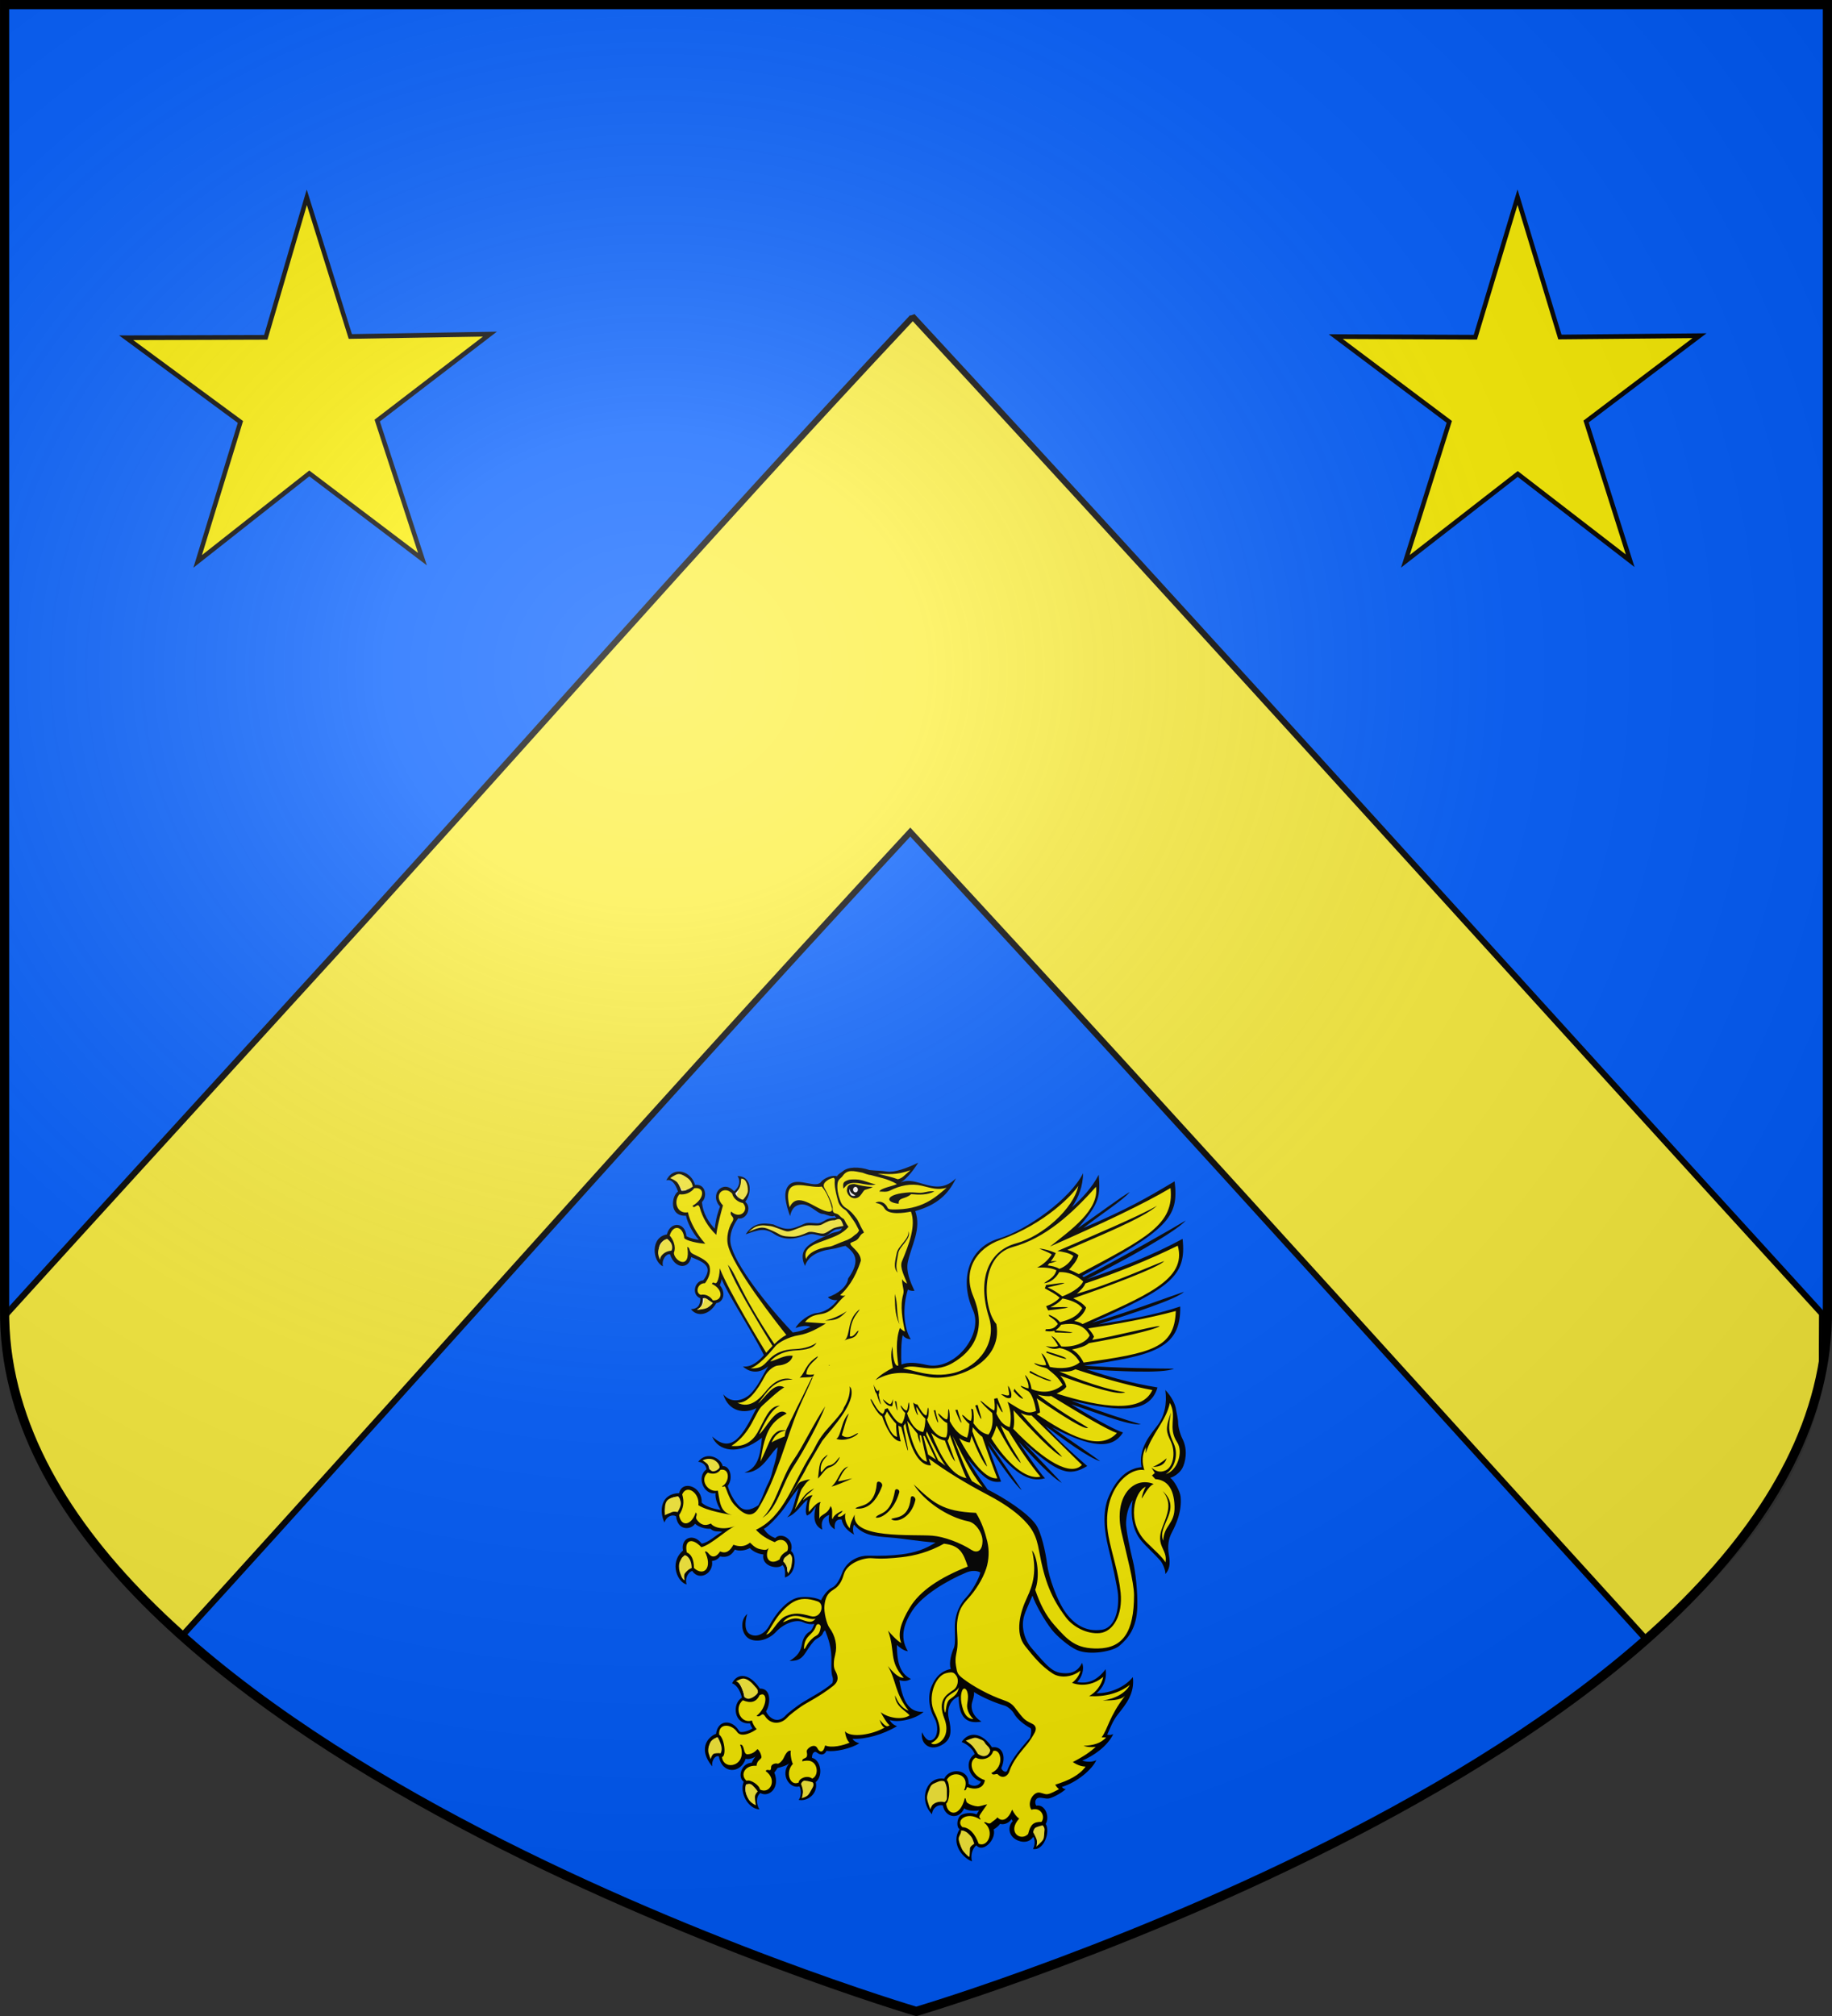 <?xml version="1.0" encoding="UTF-8" standalone="no"?>
<svg
   xmlns:svg="http://www.w3.org/2000/svg"
   xmlns="http://www.w3.org/2000/svg"
   xmlns:xlink="http://www.w3.org/1999/xlink"
   xmlns:sodipodi="http://sodipodi.sourceforge.net/DTD/sodipodi-0.dtd"
   xmlns:inkscape="http://www.inkscape.org/namespaces/inkscape"
   height="660"
   width="600"
   version="1.0"
   id="svg2"
   sodipodi:version="0.32"
   inkscape:version="0.47 r22583"
   sodipodi:docname="Blason_Vide_18 ème_3D.svg"
   inkscape:output_extension="org.inkscape.output.svg.inkscape"
   sodipodi:modified="true">
  <rect width="100%" height="100%" fill="#333333" stroke="none"/>
  <sodipodi:namedview
     inkscape:window-height="965"
     inkscape:window-width="1280"
     inkscape:pageshadow="2"
     inkscape:pageopacity="0.0"
     guidetolerance="10.0"
     gridtolerance="10.0"
     objecttolerance="10.0"
     borderopacity="1.0"
     bordercolor="#666666"
     pagecolor="#ffffff"
     id="base"
     showgrid="false"
     height="660px"
     inkscape:zoom="1"
     inkscape:cx="468.31891"
     inkscape:cy="302.7967"
     inkscape:window-x="-4"
     inkscape:window-y="-4"
     inkscape:current-layer="layer2"
     showborder="false"
     inkscape:showpageshadow="true"
     inkscape:window-maximized="1" />
  <defs
     id="defs6">
    <linearGradient
       id="linearGradient2893">
      <stop
         style="stop-color:white;stop-opacity:0.314;"
         offset="0"
         id="stop2895" />
      <stop
         id="stop2897"
         offset="0.19"
         style="stop-color:white;stop-opacity:0.251;" />
      <stop
         style="stop-color:#6b6b6b;stop-opacity:0.125;"
         offset="0.6"
         id="stop2901" />
      <stop
         style="stop-color:black;stop-opacity:0.125;"
         offset="1"
         id="stop2899" />
    </linearGradient>
    <radialGradient
       inkscape:collect="always"
       xlink:href="#linearGradient2893"
       id="radialGradient11919"
       gradientUnits="userSpaceOnUse"
       gradientTransform="matrix(1.551,0,0,1.35,-227.894,-51.264)"
       cx="285.186"
       cy="200.448"
       fx="285.186"
       fy="200.448"
       r="300" />
    <clipPath
       clipPathUnits="userSpaceOnUse"
       id="clipPath3681">
      <path
         id="path3683"
         style="fill:none;stroke:#000000;stroke-width:3;stroke-linecap:square;stroke-linejoin:miter;stroke-miterlimit:4;stroke-opacity:1;stroke-dasharray:none;display:inline"
         d="M 300.083,658.5 C 300.083,658.5 600.055,569.938 598.494,428.573 L 598.494,1.5 1.506,1.5 1.506,428.573 C -0.052,569.788 300.083,658.5 300.083,658.5 z"
         sodipodi:nodetypes="cccccc" />
    </clipPath>
  </defs>
  <g
     inkscape:groupmode="layer"
     id="layer1"
     inkscape:label="Fond écu"
     style="display:inline"
     sodipodi:insensitive="true">
    <path
       id="path3664"
       style="fill:#005dff;fill-opacity:1;stroke:none;display:inline"
       d="M 300.083,659 C 300.083,659 600.558,570.303 598.994,428.723 L 598.994,1 1.006,1 1.006,428.723 C -0.555,570.153 300.083,659 300.083,659 z"
       sodipodi:nodetypes="cccccc" />
  </g>
  <g
     inkscape:groupmode="layer"
     id="layer2"
     inkscape:label="Meubles"
     style="display:inline"
     sodipodi:insensitive="true">
    <g
       id="layer1-7"
       inkscape:label="Layer 1"
       transform="matrix(0.237,0,0,0.237,213.415,369.959)">
      <g
         transform="matrix(1.698,0,0,1.698,-141.568,4.096)"
         id="g9403"
         style="display:inline">
        <path
           style="fill:#000000"
           id="path5700"
           d="M 216.868,304.058 C 215.247,311.149 214.664,318.995 222.283,322.667 220.919,316.588 222.511,312.796 227.855,310.629 226.547,317.551 228.935,320.139 232.46,322.426 231.778,317.25 233.37,314 237.975,314.361 239.226,320.5 243.604,324.111 248.266,326.76 247.015,324.713 246.902,321.042 248.039,318.514 251.482,322.649 255.379,325.013 259.765,326.452 265.083,328.196 271.121,328.579 277.944,329.107 287.724,329.829 302.904,332.478 314.446,333.139 306.259,338.376 297.958,341.445 286.473,342.83 278.229,343.853 270.497,344.094 259.239,343.853 253.838,343.733 242.581,346.501 238.26,358.298 236.554,362.993 233.654,368.41 230.129,369.915 226.718,371.299 222.567,376.957 221.317,380.086 213.982,376.415 204.26,377.559 202.554,377.92 192.662,380.147 183.451,392.425 179.13,400.791 176.23,406.328 169.635,411.023 163.495,407.773 159.117,405.426 158.889,398.564 161.22,391.221 154.853,396.458 156.445,407.773 162.585,411.324 168.555,414.695 178.334,412.708 184.815,405.606 190.558,399.407 200.735,395.013 206.818,398.022 208.979,399.106 212.39,400.009 215.801,399.347 214.892,401.694 213.641,404.703 211.879,405.666 208.354,407.592 206.364,412.046 205.852,415.297 204.772,421.616 202.441,425.228 195.618,429.501 200.792,429.26 204.544,429.26 208.695,422.7 211.765,417.945 214.949,413.31 217.166,411.806 218.701,410.722 221.999,409.579 223.022,406.268 223.079,406.148 223.932,404.884 224.614,404.643 227.059,411.143 230.129,418.727 229.674,430.705 229.617,433.533 229.447,439.793 230.698,442.803 231.096,443.766 230.982,446.956 230.3,447.618 223.932,453.516 210.4,460.438 204.658,464.23 201.304,466.517 194.197,471.874 192.946,473.318 185.952,481.504 178.732,475.786 176.514,470.489 180.096,464.832 181.12,451.65 171.454,451.951 163.324,439.673 153.318,438.649 148.826,447.678 153.09,449.002 155.933,454.961 156.786,459.415 148.712,464.109 150.077,481.564 163.495,480.18 163.153,480.42 165.143,484.393 165.541,484.152 162.812,486.559 155.649,488.365 154.682,486.62 148.826,476.508 137.114,477.291 135.806,488.786 131.542,490.05 119.545,499.079 132.679,515.269 132.054,510.093 135.237,506.121 138.08,507.084 140.696,521.83 155.99,521.228 159.913,509.01 161.277,509.792 165.996,508.889 168.043,507.084 167.133,508.047 165.03,511.357 164.916,512.26 156.501,512.561 152.976,523.816 158.321,527.788 154.682,536.335 161.618,549.697 171.113,550.239 168.782,546.808 167.872,539.947 171.852,536.937 178.846,540.789 188.227,532.844 183.223,520.205 184.133,519.422 185.327,517.195 185.896,516.533 188.17,516.052 193.23,514.668 195.391,512.741 187.658,521.77 195.618,533.867 203.691,531.52 205.681,535.252 204.715,540.909 203.009,542.475 210.343,544.099 219.099,537.178 216.939,528.029 223.363,522.793 220.919,509.792 213.925,508.348 213.527,505.459 215.631,502.209 217.678,503.894 221.487,506.903 224.444,505.519 225.694,502.57 232.346,503.833 245.878,500.704 252.416,496.43 250.483,496.009 247.925,494.745 246.788,492.819 257.192,493.421 271.747,489.388 283.118,482.527 280.276,481.624 278.286,479.819 277.148,477.531 284.369,479.999 298.469,476.568 304.724,470.91 294.376,471.272 288.122,465.313 284.994,445.15 287.212,445.692 290.623,446.594 294.376,444.127 286.643,440.215 282.948,432.811 283.005,416.44 284.028,417.584 288.52,421.375 291.931,421.556 284.369,409.338 289.827,397.18 295.74,388.212 303.871,376.054 323.429,364.197 339.633,357.456 342.76,356.192 347.251,355.529 350.89,357.456 350.151,362.211 343.669,373.225 339.746,377.378 335.027,382.253 330.138,390.379 330.138,402.115 330.138,406.569 330.82,415.718 329.342,418.908 327.75,422.218 324.964,430.885 326.84,436.001 318.482,437.747 314.275,443.224 311.489,449.484 308.078,456.947 308.589,467.179 313.65,476.207 316.777,481.684 316.492,490.111 312.74,493.06 308.703,496.129 305.747,492.338 303.416,487.462 301.881,497.273 310.523,503.954 320.927,496.972 327.466,492.518 327.636,486.258 325.078,475.665 323.884,470.61 324.737,461.943 333.322,458.271 333.151,475.605 339.86,481.022 351.8,478.795 344.352,474.221 342.93,467.66 344.124,463.447 344.75,461.1 346.057,457.97 345.716,454.78 351.97,458.873 362.83,463.567 370.732,465.855 372.779,466.396 376.759,469.526 378.124,472.054 380.853,477.11 387.164,481.744 391.542,484.032 393.134,484.874 391.826,491.374 391.03,492.277 385.231,499.199 376.873,507.926 372.836,518.459 371.927,520.927 368.799,519.182 367.947,516.654 372.268,507.084 368.743,498.416 360.385,499.741 352.482,487.583 341.338,486.499 335.71,495.407 340.656,497.393 345.091,501.426 346.228,505.278 337.7,511.297 341.054,524.237 351.402,527.608 350.094,530.858 345.432,532.483 341.281,529.353 341.85,516.834 325.305,516.353 321.496,525.321 307.111,523.034 300.061,542.174 311.546,554.211 311.944,548.734 316.834,545.845 320.416,547.109 322.178,556.739 333.265,559.267 337.756,549.396 340.087,551.322 345.659,551.804 349.867,551.021 349.867,551.081 347.763,554.452 347.763,554.392 344.579,552.466 336.676,552.947 334.174,555.776 331.787,558.484 331.388,564.985 334.061,566.309 326.67,577.745 336.165,589.542 344.124,592.551 342.703,588.037 344.295,581.958 347.649,579.49 353.221,585.99 364.08,574.495 361.749,566.55 363.341,565.647 365.843,563.721 366.98,561.975 369.766,563.059 374.314,561.373 376.248,558.183 376.248,558.244 377.214,559.809 377.214,559.809 373.291,564.082 373.973,570.101 378.124,573.592 381.421,576.421 389.552,579.069 393.986,572.569 395.578,575.157 395.408,579.49 393.759,582.44 402.23,584.125 408.087,568.957 404.107,562.036 407.518,556.438 403.822,545.785 396.374,547.229 394.896,544.701 395.351,540.729 399.388,540.729 401.093,540.729 404.334,541.632 406.097,541.451 408.826,541.15 416.103,537.659 420.481,533.687 419.116,533.867 417.581,532.724 417.297,531.942 429.692,528.21 442.086,517.557 445.27,510.153 441.802,512.079 437.083,511.598 433.842,510.575 442.711,506.783 454.026,499.319 459.086,488.967 457.38,489.81 455.618,489.87 454.139,489.449 456.698,483.911 458.46,478.554 462.781,473.017 469.49,464.591 476.654,455.863 475.005,442.622 468.638,450.627 456.584,455.984 445.441,455.743 450.557,451.47 454.026,445.21 452.889,436.182 446.35,444.789 439.073,448.46 429.748,446.594 433.501,442.742 435.775,436.122 433.671,431.006 430.488,437.927 425.086,439.492 420.595,439.492 410.02,439.492 406.608,435.219 392.622,419.028 387.107,412.708 383.98,402.597 386.311,393.629 387.505,388.874 390.916,382.313 393.304,376.355 395.635,383.216 402.799,396.157 409.28,404.342 412.749,408.796 422.812,417.764 429.748,420.713 440.267,425.167 458.915,421.676 464.146,417.102 470.912,411.264 478.076,403.138 478.644,385.744 478.985,373.706 477.28,356.974 475.005,347.886 472.845,339.52 469.149,321.644 469.49,316.768 469.888,310.629 470.798,305.212 474.892,298.591 472.845,310.087 474.437,322.968 482.112,331.936 486.206,336.811 492.46,342.288 497.236,347.705 498.828,349.451 501.557,354.747 501.5,358.78 504.684,355.229 505.707,350.775 504.343,343.191 503.035,336.089 504.058,329.95 506.844,324.773 510.142,318.514 515.032,307.8 513.894,295.943 513.496,291.61 508.664,282.581 505.366,280.475 508.607,279.753 513.212,276.442 515.259,272.71 517.647,268.196 520.092,258.085 515.429,248.876 513.269,244.603 511.848,238.764 511.848,235.273 511.848,232.505 510.369,226.727 510.313,225.824 509.744,220.166 505.821,213.605 501.443,209.031 502.978,220.106 500.704,230.398 495.189,237.681 489.844,244.843 479.099,256.399 482.112,271.868 465.567,273.072 457.949,290.105 455.731,294.92 449.42,308.462 452.32,325.857 454.935,336.691 457.778,348.187 462.611,370.035 462.952,375.452 463.975,391.522 458.745,402.777 449.818,404.101 436.969,406.027 427.361,399.888 420.254,390.017 413.715,381.049 406.551,361.789 405.187,350.353 404.107,341.445 400.525,324.773 396.033,318.453 388.869,308.462 369.652,296.425 356.803,289.985 350.947,281.678 345.204,273.613 340.144,264.525 353.79,281.137 359.077,284.929 367.776,283.604 367.776,283.665 356.974,254.172 356.974,254.112 365.615,266.993 379.431,286.915 384.548,290.466 380,283.303 365.843,263.802 357.428,250.501 377.839,277.044 390.575,284.688 403.538,280.836 399.501,277.104 381.933,251.103 381.933,251.043 394.384,264.525 408.826,280.053 417.24,284.628 409.735,276.623 396.204,262.539 386.027,251.524 414.113,277.044 423.267,279.873 437.879,270.905 426.337,260.974 414.568,250.08 403.538,238.102 419.06,249.538 438.675,263.983 448.454,267.053 439.641,260.312 421.22,248.274 409.053,239.306 440.551,255.677 457.892,257.964 466.989,243.639 454.992,239.607 424.916,220.768 424.916,220.708 443.792,226.907 471.537,238.162 481.601,237.019 471.537,234.13 446.18,225.944 424.916,217.698 457.494,225.102 488.309,230.94 495.075,206.985 474.152,203.614 456.357,198.619 437.424,192.239 460.735,193.563 499.396,195.97 508.493,191.697 497.236,191.637 460.678,191.276 435.263,189.169 490.868,181.044 514.349,175.747 513.553,141.139 493.313,148.06 468.922,152.214 447.032,155.644 472.617,147.338 510.426,135.361 516.68,129.161 506.958,132.351 466.534,147.459 441.745,154.38 505.935,125.791 518.841,116.341 515.486,86.127 490.47,99.729 463.691,110.022 437.424,118.989 466.534,104.544 509.858,80.589 518.102,71.14 508.266,77.159 463.009,102.979 435.036,117.244 434.638,116.943 434.24,116.582 433.842,116.221 502.921,78.603 512.757,69.093 509.005,39.3 485.296,53.444 470.684,61.811 434.752,77.279 447.146,67.468 467.955,53.986 472.504,47.967 465.681,51.819 444.019,67.829 430.203,77.46 448.454,56.574 448.454,51.278 447.26,33.943 441.631,44.537 433.899,52.903 425.428,60.426 431.113,51.94 434.297,43.212 434.524,32.68 424.347,53.264 388.813,79.024 365.843,85.886 341.281,93.229 333.663,119.23 344.92,144.208 353.79,163.95 329.853,193.623 307.453,188.687 298.583,186.701 292.158,186.22 286.7,188.326 286.189,182.067 286.359,169.488 287.724,164.372 288.69,166.057 291.192,167.682 294.262,167.742 288.52,158.653 287.304,141.813 291.966,127.308 293.444,128.331 295.548,128.572 297.31,128.331 293.842,121.168 290.244,112.454 291.893,104.87 294.906,90.966 303.108,78.151 297.924,63.507 314.753,58.752 324.566,50.555 331.048,36.832 322.349,45.439 313.934,44.356 304.098,41.347 295.797,38.879 291.733,38.122 285.933,40.169 289.629,38.363 294.86,32.675 300.375,24.129 290.88,28.703 281.185,32.207 275.045,31.364 268.052,30.341 269.26,30.993 260.745,30.142 252.145,27.189 242.893,27.43 238.743,31.282 238.117,31.884 235.047,33.376 234.194,35.216 230.721,33.768 223.635,36.646 221.146,39.842 221.089,40.384 219.213,41.286 218.815,41.407 212.497,43.07 200.269,35.877 194.613,42.949 190.323,48.314 192.355,57.151 196.024,67.612 197.106,62.719 199.043,59.556 203.218,58.426 211.36,56.222 217.489,65.418 222.397,65.783 225.069,65.963 226.952,67.507 230.399,67.743 233.158,67.932 230.373,65.757 233.728,68.844 224.669,69.25 225.015,71.711 219.924,73.256 217.699,73.931 210.88,72.391 208.306,73.56 196.625,78.862 193.566,79.589 182.435,74.391 175.126,73.019 166.209,72.362 159.963,82.406 170.879,78.494 175.558,77.08 183.177,82.196 188.241,85.542 193.979,86.74 201.217,85.334 204.787,84.641 210.986,82.329 212.935,82.189 216.259,81.951 219.761,83.715 222.949,83.929 225.885,84.127 228.906,80.607 231.851,79.046 234.867,77.448 235.257,78.955 238.057,77.275 238.057,80.525 232.307,80.431 229.768,81.611 214.593,88.663 201.188,92.786 208.178,108.189 210.441,100.664 218.174,96.08 229.212,94.545 233.992,93.88 237.453,92.453 241.174,91.779 248.486,97.436 254.012,103.247 243.255,118.442 242.744,124.461 235.189,130.967 226.832,133.495 228.651,135.722 232.176,136.143 234.564,135.902 230.811,141.199 224.614,145.773 217.507,146.496 212.049,147.037 203.407,153.056 200.451,158.653 203.521,157.45 208.922,156.065 212.675,157.751 207.899,160.038 203.976,161.543 198.233,162.265 177.083,140.055 150.475,106.169 147.632,89.858 146.381,82.515 149.793,74.571 153.886,69.394 160.026,70.899 165.485,61.088 159.628,55.912 165.655,47.666 164.291,34.907 153.261,35.027 155.705,38.337 155.251,43.634 150.475,47.426 141.548,37.374 129.95,50.014 139.047,59.764 137.341,64.519 135.806,68.853 134.726,77.821 130.405,73.246 125.117,65.963 124.321,56.093 128.87,52.12 127.562,40.985 118.692,42.25 115.85,31.295 101.352,26.119 95.325,38.518 99.191,37.254 102.489,40.564 104.82,47.606 99.362,51.398 97.485,68.01 111.358,67.288 112.325,72.283 116.191,80.77 121.876,86.909 118.067,86.307 115.395,85.826 111.699,83.96 110.846,72.223 98.509,71.681 95.78,82.515 82.419,84.682 83.726,104.243 92.596,108.456 91.231,103.22 95.268,97.984 98.338,98.646 102.034,110.443 113.519,111.346 115.566,100.933 118.579,102.438 127.733,104.906 128.87,110.322 129.438,112.91 128.074,116.462 125.288,119.892 118.408,120.253 115.452,131.509 123.013,134.398 123.07,140.236 120.683,143.125 115.395,143.305 120.398,149.926 130.405,148.241 135.977,138.37 142.344,137.467 143.709,129.161 138.876,123.865 139.502,122.3 140.07,120.855 140.411,118.809 144.334,129.643 165.314,161.543 174.752,180.682 170.715,185.498 164.291,190.854 157.639,189.891 161.505,193.563 169.464,197.234 178.334,189.771 174.184,195.91 171.284,203.855 165.086,210.897 159.572,217.277 148.769,221.009 141.662,212.582 146.04,226.907 159.231,228.773 168.668,223.777 157.98,245.204 148.826,261.877 132.679,246.89 137.114,258.506 153.772,263.02 173.16,247.913 171.852,263.923 169.01,272.951 158.946,276.201 173.615,276.984 180.324,259.168 186.066,255.677 184.55,264.17 185.356,262.104 183.506,268.758 181.166,275.855 181.237,279.08 178.377,284.643 174.647,291.899 175.022,293.678 170.26,302.805 164.234,306.897 158.605,307.981 154.455,303.467 151.498,300.277 147.803,295.401 145.301,287.096 149.963,281.016 147.291,270.544 141.264,271.025 139.9,264.645 128.301,258.265 121.251,267.474 124.776,267.655 127.733,270.243 128.017,273.613 119.545,279.512 125.799,294.92 135.408,292.934 134.896,297.99 137.398,303.346 139.502,306.657 134.441,305.814 127.733,304.189 124.094,300.698 124.833,287.457 108.288,281.919 105.786,292.934 90.606,293.355 89.355,307.74 93.847,316.889 95.552,311.532 100.442,310.087 103.285,311.833 104.592,323.75 115.338,323.028 118.692,317.852 122.047,320.861 127.619,322.246 131.258,321.945 134.612,325.074 137.682,323.63 140.923,324.472 135.749,326.82 130.007,333.139 124.094,334.042 117.442,325.074 106.81,329.408 108.913,339.64 97.031,350.052 104.99,365.942 111.927,367.206 110.221,363.294 112.609,357.456 116.418,356.252 122.218,364.979 134.1,358.057 132.508,348.187 135.237,347.765 137.114,346.923 139.047,344.455 144.903,345.659 148.371,343.612 151.157,338.857 154.511,340.482 159.913,339.58 163.267,337.654 166.224,340.783 170.658,342.529 174.297,342.83 172.478,352.881 186.692,355.289 189.819,351.437 193.514,354.687 191.069,363.053 192.207,361.428 201.758,358.418 201.076,342.348 196.755,340.061 199.882,330.852 189.136,324.171 183.963,329.528 180.779,328.324 177.538,326.459 174.638,321.945 178.093,320.634 186.7,311.512 191.28,305.175 193.379,302.271 200.203,291.446 203.317,288.842 200.466,293.168 199.533,307.939 193.637,312.628 201.162,310.048 205.542,301.651 210.049,298.352 210.652,298.435 207.299,307.742 209.817,311.225 214.301,309.444 215.726,304.708 216.868,304.058 L 216.868,304.058 z"
           sodipodi:nodetypes="cccccccscccccccccccccccscccccccccccccccccccccccccccccccccccccccccccccccccscccccccccccccsccccccccccccccccccccccccccccscccccccccccccscccccccccccccccccccscccccccccccccccccccccccccccccccccccccccccccccccccccccccccccccccccccccscscscsscccsssscscsccccccccccccccccccccccccccccccccccccccccccccscccccccccccccccccccccccccccccscccccc" />
        <path
           sodipodi:nodetypes="cccccccccscscccccccccccccccccccccccccccccccccsssssscccscscccccccccccccccccccccccccccccccccccccccccccccsccccccccccccsccccccccccccccccccccccsccccccccccccccccccccccccccccccccccccccccccccccccccccccccccccccccccccccccccccccccccccccccccccccccccccccccccccccccccccccccccccccccccccccccccccccccccccccccccccccccsccccccccccccccccccccccccccsccccsccccccccccccscccccccccccccccccccccccccccccccccccccccccccccccccccccccccccccccccccccccccccccccccccccccccccccccccccccccccccccccccccccccccccccccccccccccccccccccccccccccccccccccccccccccccccscccccccccccccccccccccsccccccccccccccccccccccccccccccccccccccccccccccccccccccccccccccsccccccccccccccccccccccccccsccccscccsc"
           id="path8875"
           d="M 293.969,30.25 C 282.1,34.566 275.645,33.246 267.313,33.125 272.486,34.329 279.841,36.103 283.75,37.625 287.559,36.662 288.738,34.722 293.969,30.25 z M 245.75,30.969 C 243.068,31.084 240.814,32.075 238.938,34.844 237.459,36.95 235.142,37.509 234.688,41 234.119,45.394 235.144,50.123 236.281,53.313 237.248,56.081 238.023,58.869 241.719,61.156 245.585,63.564 247.075,65.663 249.625,68.844 252.057,71.877 252.64,74.955 255.469,79.469 257.047,82.749 255.354,79.637 252.469,84.531 250.281,88.243 247.493,87.995 245.219,89.5 243.912,91.903 253.632,96.28 253.656,103.844 249,118.679 241.841,127.481 236.781,131.875 238.26,132.477 239.729,132.522 241.094,132.281 235.124,136.194 231.887,145.411 221.938,147.156 216.764,147.999 212.338,148.665 208.188,153.781 213.873,154.203 219.559,154.576 225.188,154.938 219.445,158.488 211.195,163.234 203.406,164.438 194.253,165.882 186.348,170.693 184.188,173.281 178.332,180.383 170.533,189.059 163.938,191.406 173.319,191.948 175.079,187.971 179.969,183.156 184.404,178.823 191.251,176.178 198.188,175.938 205.067,175.697 212.104,174.479 217.563,170.688 214.322,176.526 204.987,176.458 198.563,177 189.238,177.843 182.661,182.295 179.875,185.906 186.015,184.341 191.536,180.436 198.188,181.219 197.05,186.696 190.827,188.853 186.563,189.094 182.696,189.274 177.697,193.624 175.594,197.656 169.396,209.453 161.861,219.979 153.219,219.438 163.794,224.734 171.854,215.647 177.313,208.906 182.941,202.045 190.853,197.885 198.188,200.594 182.154,200.232 177.297,211.126 169.906,220.094 176.274,214.917 182.841,202.241 191.313,206.875 185.911,210.065 176.292,219.311 173.563,221.719 167.251,227.377 164.687,244.119 148.313,254.531 159.001,255.675 165.546,250.551 169.469,243.75 175.154,233.939 178.917,221.364 187.844,221.906 180.737,224.073 174.514,237.508 170.875,245.031 175.821,241.841 185.037,220.934 193.281,228.156 181.853,234.596 175.721,240.016 171.969,267.281 177.313,256.387 179.572,249.043 182.188,246.094 185.817,241.964 187.855,241.538 192.781,241.844 193.614,239.691 194.799,237.87 196.031,234.781 199.291,228.618 198.806,228.723 205.844,215.094 207.532,211.825 209.097,208.187 213.594,199.25 214.641,197.169 243.966,202.204 245.688,207.844 247.55,213.946 243.514,221.736 239.594,227.844 234.283,236.119 222.819,249.426 222.156,250.5 221.502,251.56 209.956,271.082 209.5,272.156 207.657,276.499 197.163,293.384 196.594,294.438 199.039,291.488 201.816,284.708 205,283.625 208.98,282.241 209.962,281.948 212.438,281.875 208.834,284.036 207.908,286.685 206.156,288.719 204.27,290.91 203.254,297.101 199.875,306.219 202.399,302.607 207.171,294.567 210.938,292 214.043,289.884 214.592,289.898 215.594,289 214.082,291.495 207.955,294.626 206.625,298.938 208.541,296.83 212.529,294.208 214.375,294.781 211.901,297.956 211.083,301.788 211.344,308.25 215.177,303.86 218.48,299.991 221.031,300.281 219.182,302.303 220.221,308.788 219.719,314.063 220.742,309.909 226.777,310.513 228.938,303.531 231.553,306.119 229.349,313.102 230.656,314.125 231.282,311.537 234.207,309.056 238.813,307.25 237.903,309.898 235.128,309.621 234.844,311.969 237.8,312.932 239.849,310.097 241.156,309.375 239.792,314.07 242.413,319.367 244.688,321.594 244.688,318.344 247.064,313.384 248.656,310.375 245.472,330.538 296.137,326.27 312,327.594 321.211,328.376 334.354,333.142 343.906,339.281 347.374,341.568 352.543,341.086 352.656,331.938 352.713,325.257 347.189,317.141 341.219,315.938 323.878,312.447 304.895,299.143 296.594,285.781 312.741,300.888 319.857,307.857 347.375,309 352.094,316.824 354.572,324.187 356.563,332.313 358.268,339.355 357.931,347.393 355.656,354.375 352.7,363.283 346.614,372.51 341.156,378.469 335.584,384.608 333.62,387.901 332.313,395.906 331.289,402.226 332.458,409.029 332.344,415.469 332.23,423.113 329.755,425.642 331.063,433.406 332.029,439.244 332.227,440.29 336.719,443.781 344.679,449.981 358.069,457.311 369.781,461.344 373.818,462.728 376.527,464.294 378.688,467.063 386.761,477.535 386.484,477.286 393.25,480.656 395.922,481.98 396.888,484.502 395.125,487.813 393.647,490.581 391.189,494.494 389.313,496.781 383.741,503.582 377.26,510.706 374.531,519.313 373.394,522.924 369.136,525.874 365.156,521.781 364.019,520.577 361.075,523.331 359.938,520.563 370.74,515.988 367.939,500.463 361.344,502.75 359.581,509.07 351.958,510.86 347.125,508.031 340.985,511.282 343.223,522.737 354.594,526.469 353.4,534.053 345.668,534.234 340.438,532.188 339.414,531.826 339.734,535.378 337.688,534.656 343.487,521.114 327.517,517.857 323.594,526.344 326.209,528.631 326.505,542.341 323.094,545.531 323.833,554.8 334.105,557.463 338.313,541.031 339.734,541.392 338.558,543.863 340.719,545.188 342.936,546.572 345.885,547.601 348.5,547.781 350.888,547.962 353.967,546.457 356.469,546.156 354.763,548.624 352.467,551.689 350.875,554.156 348.658,557.587 351.81,557.267 350.844,558.531 340.041,551.309 330.368,559.271 336.281,564.688 341.796,564.928 346.575,569.85 349.531,578.156 357.093,581.647 363.009,567.741 353.969,561 354.992,559.435 357.476,563.167 359.75,561 361.171,559.676 363.107,558.857 364.813,556.75 368.736,561.023 373.686,558.17 376.813,550.406 378.405,553.717 380.283,556.185 382.5,557.75 372.493,568.644 383.754,576.601 389.781,570.281 391.714,562.457 394.092,560.346 400.688,560.406 404.099,555.772 399.999,548.064 392.438,550.531 389.14,545.536 392.67,538.012 397.219,536.688 399.891,535.905 402.87,538.325 405.656,537.844 408.783,537.302 411.95,535.197 414.906,533.813 413.997,533.03 412.64,531.69 411.844,530.125 422.817,526.815 431.616,522.299 436.563,515.438 433.037,515.317 429.568,514.066 426.156,511.719 434.855,507.265 440.833,503.165 444.813,499.313 440.889,499.914 437.655,499.434 434.813,498.531 442.431,498.23 449.011,496.623 453.219,491.688 451.968,491.627 450.788,491.625 449.594,491.625 454.938,484.402 455.378,475.238 468.625,457.844 464.588,461.876 456.231,461.536 450.375,461.656 460.95,460.272 469.208,455.438 472.563,448.938 463.921,455.679 452.597,458.816 439.406,458.094 444.978,455.024 449.542,449.176 450.906,442.375 443.743,448.695 433.832,450.442 425.531,447.313 428.545,444.965 431.238,441.766 432.375,437.313 426.007,442.609 416.104,443.754 409.906,439.781 400.525,433.823 393.877,425.587 387.281,417.281 378.753,406.688 383.297,389.65 388.813,378.094 394.043,367.079 396.778,356.083 392.969,339.531 397.517,345.008 399.397,361.783 395.531,371.594 399.511,383.15 403.876,391.933 410.813,399.938 422.468,413.239 428.937,419.584 446.563,419.344 466.917,419.043 475.969,405.911 475.969,375.938 475.969,365.224 469.591,341.759 465.781,324.906 459.129,295.474 475.683,278.911 492,285.531 487.338,287.277 483.717,296.017 482.125,297.281 482.75,294.151 483.82,290.759 485.469,287.75 476.144,291.903 469.552,316.283 485.813,332.594 490.816,337.65 499.572,345.309 501.563,349.281 503.609,338.447 492.902,336.327 499.156,320.438 503.136,310.145 507.412,300.94 499.281,291.25 515.769,306.357 494.209,319.527 499.781,331.625 500.122,318.925 509.393,318.342 508.938,303.656 508.483,288.308 502.182,282.164 493.313,281.563 492.403,280.599 491.503,279.586 490.594,278.563 491.333,277.9 492.11,277.225 492.906,276.563 491.94,275.118 491.035,273.661 490.125,272.156 494.275,275.587 497.355,276.337 501.563,274.531 507.76,271.883 510.202,260.206 505.938,250.938 502.413,243.414 501.034,240.917 506.094,227.375 503.194,241.098 504.628,244.121 508.438,252.969 512.417,262.238 508.769,273.015 501.719,277.469 511.214,274.941 516.268,259.481 511.094,251.656 503.077,239.438 511.322,230.757 505.125,219.563 502.225,234.188 490.307,244.611 485.531,260.5 485.418,258.875 485.631,257.248 485.688,255.563 482.219,261.641 482.442,268.38 484.375,274.219 471.128,271.691 448.624,291.981 455.219,328.094 457.721,341.636 463.527,358.224 465.063,373.813 466.882,392.11 459.092,405.729 448.063,406.813 437.999,407.776 426.447,402.114 420.25,393.688 408.879,378.34 403.262,365.27 398.656,339.75 396.496,327.652 393.26,320.925 382.969,311.656 374.782,304.374 365.052,298.589 355.5,293.594 339.524,285.167 323.379,275.466 308.938,264.813 309.392,266.197 310.238,269.232 310.75,270.375 302.279,270.676 294.475,260.497 289.813,236 289.471,236.843 288.696,238.091 288.469,238.031 288.241,240.138 292.429,257.535 292.031,258.438 291.235,258.016 288.351,245.507 286.531,239.188 285.735,239.007 284.87,238.392 284.188,238.031 284.244,239.476 284.931,247.083 286.125,250.875 279.246,250.755 273.331,237.752 271,230.469 267.077,228.964 261.329,217.521 261.5,216.438 262.978,216.016 266.451,226.841 271.625,228.406 272.364,227.624 272.997,225.882 273.281,224.438 274.021,224.618 274.718,224.203 275.344,223.781 278.698,228.897 282.332,235.744 286.938,236.406 288.473,234.3 289.383,231.116 289.781,227.625 288.075,226.541 285.685,222.463 285.969,221.5 287.618,222.944 288.803,225.509 290.906,225.75 292.157,224.607 291.917,220.177 292.656,219.094 293.111,219.876 293.865,225.106 291.25,227.875 293.524,235.459 298.297,242.557 304.438,243.219 305.518,240.51 306.156,236.405 306.156,232.313 302.461,229.243 299.557,223.294 298.875,222.813 298.477,225.401 300.125,228.296 300.125,229.5 298.988,229.199 296.767,223.222 296.313,219.25 297.336,220.153 298.343,220.902 299.594,220.781 301.47,224.092 304.621,229.567 306.781,229.688 307.805,229.507 307.636,224.309 308.375,223.406 309.057,223.888 309.257,231.194 307.438,233 310.223,240.463 316.214,248.463 323.094,247.5 324.401,244.37 324.165,239.727 323.938,235.875 321.72,235.454 316.892,230.472 316.438,228.125 318.2,228.426 320.7,232.67 323.656,233.031 325.078,231.527 324.235,226.245 325.031,224.5 325.714,224.861 326.228,231.185 326,234.375 329.753,241.297 334.124,246.156 340.094,247.781 341.345,244.651 341.798,240.508 341.969,236.656 339.183,234.429 336.062,230.456 336.063,229.313 338.28,229.794 340.558,234.241 343.344,234 344.14,231.111 344.063,227.743 343.438,224.313 343.893,224.313 344.457,224.813 344.969,224.813 345.537,228.604 345.818,232.15 345.25,236.063 348.718,240.757 352.244,244.47 357.531,245.313 360.715,241.039 361.472,234.313 360.563,227.813 357.151,224.984 351.412,219.255 350.844,217.75 352.436,218.111 358.751,224.667 362.219,225.75 363.015,223.162 362.384,218.838 362.156,216.25 362.839,215.889 363.98,215.953 364.719,215.531 366.083,219.684 369.011,225.837 369.125,227.281 367.533,226.619 365.677,222.158 364.313,219.75 364.654,222.759 364.532,225.749 363.906,228.156 366.351,233.393 369.36,237.986 374.875,239.25 375.898,233.713 376.36,227.203 373.063,218.656 385.684,226.3 388.714,229.192 396.219,226.063 395.252,219.984 393.289,213.05 390.219,210.281 389.593,209.679 384.137,207.399 383.625,205.594 385.729,206.196 387.964,207.478 390.125,207.719 390.523,203.145 388.134,200.364 387.281,196.813 389.897,198.919 392.102,203.977 392.5,208.25 401.028,211.921 410.37,211.137 417.875,204.938 413.781,197.895 409.742,195.417 405.25,191.625 404.227,190.782 396.931,190.016 394.656,187.188 396.476,187.248 399.403,189.414 404.406,188.813 403.895,185.442 401.825,182.38 400.688,179.25 402.962,180.093 405.706,186.28 407.469,190.313 415.827,191.998 425.78,191.707 431.75,186.531 428.623,180.212 421.794,175.99 415.313,174.906 411.048,176.23 408.193,175.568 404.156,173.281 407.625,174.004 411.086,174.365 414.156,173.281 413.19,170.633 410.407,167.436 408.531,164.969 412.056,166.714 413.995,169.682 416.781,173.594 425.594,174.557 437.032,171.065 439.875,164.625 434.872,155.175 426.12,154.313 416.625,155.938 415.545,157.804 413.592,159.448 412,160.531 416.094,160.953 423.84,161.651 426,162.313 424.124,163.095 416.344,162.19 411.625,162.25 411.397,161.708 411.264,161.477 411.094,160.875 408.876,161.537 406.195,161.481 403.75,161 403.864,160.579 403.98,160.169 404.094,159.688 409.154,159.507 411.1,159.076 414,155.344 411.953,152.154 409.34,150.649 406.781,148.844 406.724,148.483 406.719,148.111 406.719,147.75 409.903,149.195 413.192,150.719 415.75,153.969 423.084,151.742 429.46,149.992 433.781,142.469 430.484,137.834 423.322,135.677 417.75,134.594 415.021,137.964 411.224,140.245 407.813,141.75 412.589,141.87 419.527,141.184 422.313,141.906 419.697,142.869 411.552,143.559 406.094,144.281 405.582,143.138 404.861,142.11 404.406,140.906 408.272,139.582 412.626,137.161 415.469,134.031 411.83,130.661 407.582,128.751 403.375,126.344 403.603,125.501 404.179,124.528 404.406,123.625 409.523,123.204 415.944,121.759 419.469,122 416.455,123.445 410.085,124.421 405.594,125.625 409.972,127.371 414.043,130.077 417.625,132.906 423.538,130.619 432.01,126.287 434.625,120.75 428.94,115.454 422.232,112.855 415.125,113.156 412.51,117.851 407.975,121.887 402.688,122.188 406.269,119.238 411.05,117.856 412.813,111.656 407.809,109.309 402.413,109.346 397.125,109.406 401.844,107.3 406.214,103.175 409,98.781 405.816,96.675 402.167,95.625 398.813,94 403.361,94.301 408.017,95.759 412.281,97.625 411.371,100.093 409.578,102.692 408.156,104.438 409.578,104.377 411.735,104.065 413.156,104.125 411.166,104.847 409.109,105.757 407.063,105.938 406.608,106.479 406.111,107.206 405.656,107.688 408.897,108.109 412.174,108.694 415.188,110.5 420.077,108.754 424.402,104.907 426.563,100.031 423.378,97.503 418.318,96.662 413.656,96 440.492,84.324 480.448,67.523 494.719,59.156 483.348,69.388 445.825,84.438 421.719,95.031 424.732,95.994 428.217,97.329 430.719,99.375 429.525,104.19 426.107,107.605 423.094,111.156 425.88,112.18 428.328,113.397 431,114.781 486.207,85.41 508.897,74.394 505.656,44.781 483.824,57.662 452.333,72.633 407.531,92.375 424.531,78.893 447.843,62.529 445,43.75 425.214,66.02 403.486,85.588 377.219,92.75 349.701,100.274 353.388,143.667 363.906,155.344 369.876,187.424 328.952,203.183 307.063,198.188 291.768,194.757 280.169,192.665 265.5,201.031 269.366,196.698 274.659,193.619 279.719,191.031 278.525,185.614 277.618,179.492 279.438,173.594 279.381,179.191 280.574,190.661 284.156,189.156 282.849,179.105 281.856,168.462 285.438,158.531 286.518,159.735 288.053,160.869 289.531,161.531 287.541,151.419 285.339,141.029 288.125,131.219 289.148,127.427 287.327,125.556 287.156,118.875 288.236,120.681 289.658,121.689 291.25,122.531 289.544,116.994 284.937,109.545 287.094,104.375 292.893,90.477 298.731,75.265 294.406,63.938 288.948,64.961 276.286,67.059 272.875,61.281 271.226,58.392 268.741,57.354 265.5,56.813 268.058,55.067 272.706,55.615 275.094,60.25 275.719,61.394 275.799,62.127 279.438,62.188 303.317,62.609 313.886,52.777 323.438,44.531 316.274,46.638 311.303,44.832 303.344,42.906 294.418,40.8 285.611,42.606 276.969,47 274.467,48.204 271.391,47.594 268.719,47.594 269.799,44.765 279.191,43.457 283,41.531 275.358,36.939 267.09,35.859 261.563,34.156 260.141,34.217 256.117,32.734 255.094,32.313 251.518,31.602 248.432,30.854 245.75,30.969 z M 192.781,241.844 C 192.761,241.897 192.739,241.946 192.719,242 192.974,241.962 193.236,241.905 193.5,241.875 193.242,241.857 193.025,241.859 192.781,241.844 z M 192.719,242 C 186.93,242.866 183.396,245.932 181,251.813 183.413,249.972 188.775,248.133 191.688,246.781 191.861,244.805 192.217,243.334 192.719,242 z M 247.938,37.75 C 248.907,37.727 250.11,37.769 251.688,37.938 257.146,38.789 261.217,40.86 265.75,41.875 261.941,42.821 258.058,41.844 252.031,40.813 242.138,39.62 241.964,43.165 239.405,45.188 238.99,41.082 239.27,40.073 241.719,38.906 243.897,37.869 245.03,37.818 247.938,37.75 z M 248.313,41.469 C 254.491,42.937 256.154,43.377 263.375,43.969 261.442,45.052 258.678,45.707 256.75,46.313 254.87,48.103 253.633,51.191 251.469,52.344 247.637,54.384 243.042,51.852 242.25,46.875 242.543,42.683 243.878,41.649 248.313,41.469 z M 430.594,42.969 C 426.898,49.108 404.388,73.602 367.375,86.844 347.305,94.006 336.395,111.833 345.094,132.719 357.09,161.489 343.623,178.273 328.5,187 311.045,197.172 296.864,186.088 287.938,191.625 292.884,191.565 310.686,200.06 329.563,195.125 350.485,189.648 364.357,170.214 357.875,149.75 347.982,118.573 357.823,95.646 380.281,89.688 401.09,84.211 426.841,61.567 430.594,42.969 z M 310.688,47.375 C 311.115,47.352 311.532,47.356 311.969,47.375 312.468,47.396 312.957,47.441 313.469,47.531 307.499,50.48 301.581,50.321 294.531,49.719 289.983,54.052 283.869,52.114 284.438,57.531 272.498,56.328 273.842,49.365 293.344,48.281 296.016,48.161 299.564,48.685 302.406,48.625 304.931,48.579 307.698,47.534 310.688,47.375 z M 292.344,79.938 C 295.186,85.836 284.858,92.097 284.063,97.875 283.38,102.991 281.351,108.81 283.625,113.625 279.588,109.592 281.908,102.864 282.875,97.688 283.955,91.789 293.367,86.077 292.344,79.938 z M 511.563,91.656 C 487.854,103.212 462.895,113.407 436.344,122.375 435.604,124.843 432.135,128.492 429.406,130.719 456.071,123.436 493.993,106.294 500.531,104.188 496.324,109.304 452.881,125.501 426.5,134.469 430.878,136.515 434.865,139.022 436.969,142.031 435.49,146.726 431.747,150.35 427.313,152.938 429.643,153.299 432.249,154.142 434.125,155.406 485.352,132.414 519.295,119.343 511.563,91.656 z M 281.25,130.906 C 284.036,139.272 282.163,145.364 285.063,155.656 280.685,145.846 281.762,139.694 281.25,130.906 z M 252.469,143.5 C 252.867,145.366 244.807,149.699 244.75,165.469 248.446,166.251 250.252,160.396 251.844,160.938 248.603,168.642 244.747,165.986 240.313,168.875 245.771,164.12 241.666,152.288 252.469,143.5 z M 509.969,144.813 C 486.999,150.952 462.712,155.237 438.719,158.969 440.481,160.955 442.383,163.22 443.406,165.688 442.895,166.53 442.424,167.378 441.969,168.281 460.219,165.452 491.593,157.031 496.938,157.031 493.924,160.041 459.371,167.627 439.188,170.938 436.458,173.465 431.325,174.892 425.469,176.156 429.506,178.203 432.777,182.356 434.938,186.75 490.769,178.925 508.889,174.907 509.969,144.813 z M 242.188,144.938 C 235.933,151.498 233.426,152.264 224.5,152.625 230.754,151.06 236.786,148.549 242.188,144.938 z M 404.906,177.625 C 414.628,180.574 420.085,182.243 420.938,183.688 419.459,183.868 414.165,182.299 404.5,178.688 404.671,178.326 404.792,177.986 404.906,177.625 z M 218.656,181.594 C 218.884,183.821 209.674,187.973 209.219,196.219 218.998,198.988 226.84,188.092 228.375,188.875 220.643,200.612 209.953,198.131 203.813,199.094 208.588,194.82 208.252,187.914 218.656,181.594 z M 428.281,192.188 C 425.097,193.812 422.232,194.539 415.125,193.938 444.292,206.336 462.894,210.242 468.75,210.844 464.145,213.853 441.522,206.738 415.938,197.469 418.325,200.117 420.193,203.005 420.875,206.375 419.624,208.602 415.527,210.765 412.969,211.969 450.834,223.826 482.461,227.812 490.875,209.094 476.434,206.506 453.07,200.433 428.281,192.188 z M 391.375,193.438 C 402.803,200.179 407.917,200.361 408.656,201.625 407.007,202.287 400.293,199.57 390.969,194.875 391.139,194.393 391.261,193.919 391.375,193.438 z M 263.969,204.469 C 264.879,206.876 266.076,209.22 267.156,210.063 267.611,209.822 268.003,209.383 268.344,208.781 268.628,210.286 268.549,211.671 268.094,212.875 268.549,215.704 269.36,218.407 270.156,220.875 269.019,219.731 267.89,216.965 266.469,211.969 265.218,211.186 264.594,207.599 263.969,204.469 z M 373.469,205.531 C 375.572,208.541 376.938,212.878 375.688,215.406 372.106,216.61 370.215,213.858 367.656,212.594 369.703,212.052 371.743,214.153 374.188,213.25 374.699,211.444 373.412,208.059 373.469,205.531 z M 378.594,208 C 381.721,212.273 385.568,214.923 385.625,216.188 383.692,215.947 381.07,213.609 378,209.938 378.228,209.275 378.423,208.602 378.594,208 z M 397.625,212.875 C 422.073,231.172 435.322,237.138 438.563,239.906 435.606,241.411 418.784,230.891 396.781,215.844 398.146,220.117 399.494,225.177 399.438,227.344 398.755,227.825 397.521,228.115 396.781,228.656 421.968,245.449 447.59,259.711 462.031,244.063 454.185,241.354 433.687,229.315 408.5,213.906 406.226,214.448 401.662,213.898 397.625,212.875 z M 279.719,216.375 C 279.719,218.722 279.713,220.716 279.031,222.281 275.847,222.402 272.757,219.748 271.563,216.438 273.837,218.364 276.121,220.594 277.656,220.594 278.907,219.691 279.321,217.819 279.719,216.375 z M 281.344,218.063 C 281.742,218.183 282.164,218.315 282.563,218.375 282.79,220.843 283.526,224.671 283.469,225.875 282.616,224.37 281.912,221.614 281.344,218.063 z M 348.688,221.188 C 350.109,227.086 351.915,231.424 351.688,232.688 350.437,231.664 348.683,227.644 346.75,221.625 347.432,221.444 348.062,221.308 348.688,221.188 z M 332.344,225.156 C 333.595,230.212 335.582,234.308 335.469,235.813 334.275,234.609 332.464,230.578 330.531,225.281 331.157,225.221 331.775,225.156 332.344,225.156 z M 314.281,225.469 C 315.077,230.344 316.65,233.819 316.594,235.625 315.627,235.023 314.504,231.673 312.969,225.594 313.424,225.534 313.883,225.469 314.281,225.469 z M 377.844,225.531 C 378.412,231.369 378.876,236.771 377.625,240.563 403.494,267.467 424.409,279.51 433.563,270 419.86,256.397 406.265,243.292 392.563,229.75 390.232,229.931 387.389,229.496 383.75,227.75 399.783,246.89 414.177,259.046 417.531,263.5 410.424,260.13 394.843,244.25 377.844,225.531 z M 274.875,226.531 C 274.25,228.096 273.563,229.316 272.938,230.219 275.553,239.728 279.409,246.824 283.219,247.125 282.707,243.815 282.261,239.96 282.375,236.469 280.101,234.302 277.945,231.467 274.875,226.531 z M 243.875,228.125 C 241.273,234.836 241.169,235.41 238.156,245.844 244.183,250.538 250.389,243.113 251.469,244.438 248.91,247.266 240.934,251.16 233.656,248.813 237.807,246.586 237.48,234.131 243.875,228.125 z M 291.375,234.188 C 295.355,255.916 301.922,266.441 307.438,267.344 305.845,260.422 304.316,253.141 302.781,246.219 302.326,245.918 301.892,245.986 301.438,245.625 301.722,247.672 301.81,250.391 302.094,252.438 301.014,249.789 300.293,248.45 299.781,244.719 297.507,241.89 293.649,237.077 291.375,234.188 z M 367.5,237.875 C 373.64,253.223 382.283,264.285 383.875,268.438 379.554,265.488 372.162,252.717 364.031,238.031 362.78,242.726 361.291,245.881 359.813,248.469 372.321,268.271 388.069,282.271 399.781,279.563 391.992,270.354 382.776,257.07 373.906,242.625 372.428,241.722 370.286,240.583 367.5,237.875 z M 344.688,239.313 C 344.631,240.276 344.52,241.722 344.406,242.625 348.557,255.505 355.889,267.583 356.344,271.375 353.217,268.245 348.324,258.504 343.719,246.406 343.378,248.031 342.881,250.486 342.313,251.75 339.299,251.449 336.209,249.966 333.594,248.281 344.055,268.083 355.736,281.93 364.719,280.906 361.535,272.841 357.1,260.785 352.438,247.063 350.618,246.1 347.075,242.081 344.688,239.313 z M 307.281,242.688 306.781,245.156 316.656,266.438 322.469,270.656 C 318.546,265.54 313.024,254.665 307.281,242.688 z M 310.875,244 C 318.21,262.357 327.06,278.615 339.625,280.781 337.578,276.869 331.572,261.327 326,245.438 325.772,247.003 325.242,249.164 324.219,250.188 326.322,255.725 328.365,261.804 330.469,267.281 327.797,264.693 325.184,258.611 322,250.125 318.759,249.824 314.855,247.37 310.875,244 z M 328.156,246.219 C 334.069,261.326 339.912,276.266 344.063,283.188 346.962,284.813 349.85,286.502 352.75,288.188 342.346,275.247 335.604,260.604 328.156,246.219 z M 304.438,246.406 C 304.438,246.406 308.375,261.563 308.375,261.563 L 314.719,265.656 305.563,246.469 304.438,246.406 z M 226.563,261.719 C 226.392,263.705 219.786,266.635 221.094,275.844 223.482,275.242 223.881,271.16 228.031,270.438 232.75,269.595 234.97,264.314 236.563,263.531 235.141,267.504 232.412,270.551 228.375,271.875 224.338,273.199 221.991,278.024 218.75,281.094 220.171,270.501 219.114,266.775 226.563,261.719 z M 502.531,264.594 C 500.712,270.251 496.492,271.505 491.375,271.625 495.412,269.819 499.12,267.543 502.531,264.594 z M 243.375,271.281 C 238.429,275.254 237.647,279.034 235.031,283.188 235.714,283.729 245.892,280.998 246.688,280.938 242.821,282.803 232.593,287.172 229.75,287.594 235.834,282.658 236.325,273.328 243.375,271.281 z M 267.938,283.625 C 269.451,283.496 271.649,285.316 270.906,287.344 266.074,300.164 258.998,306.583 249.219,305.5 251.095,302.431 265.033,305.5 266.625,285.156 266.696,284.141 267.25,283.684 267.938,283.625 z M 282.875,289.75 C 284.012,289.785 285.301,290.895 284.875,292.438 280.554,307.846 269.642,314.105 265.719,312.781 268.107,308.508 277.995,311.524 281.406,291 281.555,290.097 282.193,289.729 282.875,289.75 z M 295.406,295.5 C 295.493,295.491 295.596,295.493 295.688,295.5 296.901,295.594 298.36,297.088 297.969,298.781 294.614,313.226 282.437,317.496 278.344,314.125 280.447,312.139 292.627,314.729 294.219,297.094 294.312,296.047 294.796,295.565 295.406,295.5 z M 321.281,334.094 C 309.342,340.775 297.669,343.921 286.469,345.125 278.339,345.968 271.506,346.629 262.75,345.906 255.416,345.304 242.465,350.112 239.906,358.719 238.769,362.571 236.907,368.154 231.563,371.344 226.332,374.474 224.77,378.053 224.031,384.313 223.406,389.429 225.814,399.457 228.031,402.406 232.864,408.846 234.683,417.092 232.75,424.375 231.67,428.348 231.033,434.022 232.625,437.031 234.558,440.703 236.739,445.202 231.281,449.656 221.104,457.842 209.883,463.269 205.563,466.219 201.81,468.747 195.606,473.451 193.844,475.438 188.499,481.336 180.21,481.333 175.719,474.531 172.876,470.258 172.528,475.962 168.719,474.156 177.645,467.415 178.15,453.342 171.156,457.375 168.541,463.213 163.765,464.057 157.625,461.469 150.12,467.548 155.479,480.947 165.031,477.938 165.372,480.165 167.428,483.732 168.906,484.875 166.177,487.162 156.494,492.397 152.969,487.281 148.42,480.54 137.63,479.687 138.313,489.438 142.577,492.206 144.434,506.845 140.625,507.688 142.046,519.485 162.198,514.897 155.375,497.563 159.355,497.141 157.597,505.527 161.406,505.406 164.818,505.286 167.314,503.655 169.531,501.188 171.35,502.632 172.409,505.266 172.75,507.313 173.148,509.6 168.952,509.906 168.781,514.781 159.173,513.999 155.084,522.185 160.656,527 163.499,525.495 171.216,530.511 171.5,534.063 179.574,538.276 186.168,526.107 176.219,519.125 177.47,516.356 180.707,520.808 180.594,515.813 180.537,513.585 184.127,512.429 185.719,513.031 186.913,513.513 189.812,510.512 190.438,509.188 192.314,505.155 194.305,501.662 196.75,502.625 195.954,503.468 197.036,511.233 198.344,513.219 191.919,519.9 195.899,531.656 203.063,528.406 202.949,525.337 209.773,521.877 214.094,525.188 219.324,522.84 218.882,513.29 212.969,511.063 210.979,510.28 208.413,510.523 205.969,511.125 205.798,507.213 211.243,510.511 209.594,503.469 208.968,500.76 216.038,495.837 218.313,500.531 219.563,503.12 222.857,505.591 224.563,498.188 229.964,500.595 239.61,498.104 244.5,495.938 242.453,494.433 241.091,490.361 240.75,486.75 245.545,492.304 263.03,489.544 273.188,483.563 271.923,483.897 270.025,480.892 268.906,477.281 274.307,483.902 275.212,482.896 277.031,481.813 274.757,480.187 271.74,474.645 269.75,471.094 275.436,475.668 286.862,477.963 293.344,473.75 290.217,469.958 281.753,466.647 281.469,457.438 283.8,463.276 286.587,467.593 292.5,470 280.731,454.652 282.959,446.236 275.625,433.656 279.321,438.05 284.097,443.457 288.531,443.156 276.194,429.614 281.922,421.726 275.781,404.813 278.34,407.822 282.836,412.831 286.531,414.938 283.347,407.354 286.248,398.131 293.469,386.094 301.77,372.311 318.198,361.535 340.656,352.688 337.017,341.673 334.358,335.538 321.281,334.094 z M 207.875,379.031 C 201.005,379.099 195.809,382.524 189.75,388.938 182.984,396.1 179.348,405.019 176.563,407.969 181.225,407.788 185.492,395.978 192.656,392.969 199.422,390.14 204.088,390.563 212.844,393.031 221.315,395.439 224.672,383.169 218.531,381.063 214.48,379.671 210.998,379 207.875,379.031 z M 200.531,392.844 C 196.901,392.866 193.289,394.16 190.219,397.906 191.754,398.087 197.834,393.331 204.031,395.438 211.138,397.845 213.597,398.859 216.781,395.188 213.313,396.09 208.818,394.122 204.156,393.219 202.962,392.993 201.741,392.836 200.531,392.844 z M 218.875,399.531 C 218.192,399.548 217.519,400.01 217.156,401.094 214.484,409.159 207.375,408.377 207.375,419.813 209.081,419.391 208.928,415.551 215.125,410.375 217.456,408.449 219.946,408.926 220.969,402.125 221.182,400.696 220.014,399.503 218.875,399.531 z M 327.031,438.781 C 325.99,438.771 324.665,438.986 322.906,439.438 314.037,441.725 307.567,459.188 313.594,471.406 319.564,483.444 319.852,491.979 310.813,496.313 313.826,499.804 328.024,493.172 321.656,476.5 315.743,461.092 323.186,457.062 329.156,452.969 332.625,450.621 333.496,444.793 331.563,441.844 330.273,439.899 329.322,438.804 327.031,438.781 z M 333.5,450.75 C 331.794,454.301 328.312,454.831 324.219,458.563 320.125,462.294 321.269,470.958 322.406,471.5 322.975,469.755 323.038,462.857 325.938,460.75 330.486,457.56 332.363,456.167 333.5,450.75 z M 337.688,451.969 C 337.125,452.04 336.561,452.521 336.156,453.469 334.905,456.418 334.9,460.25 335.469,463.5 337.174,472.468 339.875,476.331 345.219,476.813 342.945,474.525 339.232,469.771 340.313,463.813 340.881,460.442 341.18,457.293 340.156,454.344 339.623,452.802 338.626,451.851 337.688,451.969 z"
           style="fill:#fcef00;fill-opacity:1" />
        <path
           style="fill:#ffffff"
           id="path16"
           d="M 249.284,43.802 C 250.364,43.802 251.274,44.826 251.274,46.09 251.274,47.354 250.364,48.317 249.284,48.317 248.204,48.317 247.294,47.354 247.294,46.09 247.294,44.826 248.204,43.802 249.284,43.802 z M 244.912,47.004 C 245.821,49.292 247.365,49.536 249.298,50.98 247.934,51.221 246.491,51.489 245.41,50.225 244.33,48.961 244.05,46.887 244.504,45.383 L 244.912,47.004 z M 89.469,98.767 C 88.446,92.386 90.322,88.053 96.064,86.247 97.77,87.692 98.509,89.317 98.679,91.303 94.586,91.243 91.686,94.674 89.469,98.767 z M 94.245,309.064 C 94.245,299.675 97.997,295.462 105.331,296.184 106.469,297.448 106.81,299.194 106.355,301.902 100.613,300.518 97.372,304.43 94.245,309.064 z M 107.172,357.16 C 105.581,352.947 105.789,347.871 110.28,343.658 111.986,344.2 114.144,346.381 114.315,348.548 111.017,350.293 108.935,353.67 107.172,357.16 L 107.172,357.16 z M 153.715,446.655 C 157.752,447.437 162.073,450.146 163.153,458.753 162.13,459.776 159.799,459.294 158.832,458.753 157.923,453.155 156.047,449.363 153.715,446.655 L 153.715,446.655 z M 129.893,504.255 C 129.495,499.62 129.95,494.986 136.318,491.916 136.886,492.578 137.227,493.361 137.341,494.204 134.1,494.324 131.94,499.199 129.893,504.255 L 129.893,504.255 z M 161.107,539.044 C 159.628,535.974 159.287,532.965 160.197,529.955 161.789,529.594 163.324,530.256 164.689,531.942 162.756,532.664 161.789,535.553 161.107,539.044 L 161.107,539.044 z M 308.419,542.053 C 308.931,534.891 310.125,527.668 321.496,528.631 321.894,529.534 321.894,530.196 321.723,530.798 316.151,529.293 311.546,534.169 308.419,542.053 z M 336.165,582.199 C 333.947,578.106 333.379,573.472 336.449,567.694 337.415,567.754 338.154,568.175 338.894,568.958 336.733,572.99 336.221,577.444 336.165,582.199 z M 99.924,36.105 C 104.027,35.515 109.255,37.905 111.912,46.119 111.099,47.009 108.724,47.06 107.675,47.018 105.744,41.719 103.255,37.355 99.924,36.105 L 99.924,36.105 z M 156.128,37.675 C 158.473,41.288 160.003,46.212 154.271,52.422 153.154,52.054 151.663,50.005 151.443,49.052 155.752,44.841 156.895,41.386 156.128,37.675 L 156.128,37.675 z M 120.375,143.713 C 124.804,143.589 127.778,142.659 129.47,135.994 127.786,134.521 127.054,134.374 125.128,134.372 125.192,138.487 124.209,141.789 120.375,143.713 L 120.375,143.713 z M 193.719,356.989 C 196.773,354.105 196.31,350.168 193.065,345.087 191.648,345.728 191.248,346.678 190.857,348.357 193.23,351.059 194.121,353.859 193.719,356.989 z M 126.247,266.506 C 130.532,265.996 132.913,268.237 135.121,273.562 133.734,274.294 131.848,274.292 130.407,273.571 129.584,269.689 128.818,268.127 126.247,266.506 z M 205.885,540.031 C 209.49,537.98 210.34,532.6 208.303,526.858 206.785,527.131 205.97,527.956 205.22,529.492 206.933,532.706 206.965,537.087 205.885,540.031 z M 340.808,495.099 C 344.868,494.467 350.142,497.276 353.778,505.059 353.12,506.376 350.586,505.284 349.327,504.814 346.766,499.823 343.838,496.871 340.808,495.099 z M 396.721,579.246 C 400.179,576.929 399.766,570.735 397.348,565.162 395.851,565.549 395.544,567.29 394.9,568.88 396.824,571.956 397.601,576.228 396.721,579.246 z"
           sodipodi:nodetypes="cssscccsccccccccccccccccccccccccccccccccccccccccccccccccccccccccccccccccccccccccc" />
        <path
           sodipodi:nodetypes="cccccccccccccccccccccccccccccccccccsscccccccccccsccccccccccscccccssccccscsc"
           style="fill:#fcef00;fill-opacity:1"
           d="M 119.594,44.781 C 119.118,44.776 118.606,44.831 118.062,44.906 115.333,48.578 110.574,50.446 105.969,49.844 100.909,55.622 103.954,66.094 112.938,64.469 114.359,71.932 120.24,82.628 127.062,90.031 121.263,89.79 111.757,87.698 109.938,85.531 109.085,76.021 100.962,73.718 98.062,83.469 100.223,85.635 103.743,92.021 101.469,97.438 101.696,104.239 115.502,112.068 112.375,92.688 115.161,93.41 113.228,96.541 117.094,98.406 123.746,101.657 129.337,104.051 130.531,108.625 131.839,113.801 129.226,119.058 126.781,122.188 120.755,121.947 118.65,130 123.312,131.625 128.031,130.662 131.766,133.72 133.188,136.188 141.488,136.549 141.787,127.113 132.406,122.719 133.771,119.83 135.059,123.927 136.594,121.219 137.845,118.992 138.756,114.969 138.812,110.094 146.886,130.137 172.929,172.731 176.625,178.75 178.274,176.884 179.987,175.024 181.75,173.219 157.018,132.893 148.59,116.575 145.406,107.125 152.627,115.01 153.659,127.119 183.281,171.719 186.351,168.709 189.532,166.116 193,164.25 186.689,156.426 148.491,108.09 145.25,90.094 144.397,85.279 145.412,77.941 148.938,72.344 151.951,67.589 146.218,67.937 148.094,63.844 155.201,70.705 163.254,62.776 157.625,56.938 153.929,56.336 149.733,53.254 148.938,49.281 142.399,42.179 132.795,50.059 141.438,58.906 140.982,60.652 137.106,73.787 135.969,82.875 128.862,76.074 124.729,68.372 122.625,60.969 121.033,55.311 118.109,62.83 116.688,59.219 126.175,53.632 126.731,44.863 119.594,44.781 z M 224.656,188.219 C 224.319,188.196 223.992,188.21 223.688,188.25 217.398,188.202 217.811,192.007 215.094,197.344 211.581,205.738 207.118,214.717 202.719,224.938 193.849,245.545 185.031,281.432 170.25,305.344 165.54,312.962 159.387,310.879 153.531,305.281 149.722,301.73 147.644,299.619 144.062,289.688 142.414,284.993 141.995,289.241 140.688,287.375 146.771,284.365 147.511,272.584 139.438,273.969 136.993,277.219 133.472,277.877 129.094,276.312 122.158,281.91 128.924,292.623 137.281,290.938 139.416,303.447 139.614,309.73 151.921,311.333 144.639,310.011 128.286,307.385 121.406,302.75 122.657,292.879 111.92,285.362 108.281,293.969 110.214,300.589 109.13,305.636 105.719,310.812 107.424,320.924 115.927,319.22 119.281,308.688 121.385,310.614 118.342,312.189 120.219,314.656 123.289,318.689 126.59,320.035 131.594,317.688 134.493,321.479 142.875,323.117 151.621,319.596 144.99,322.068 131.917,335.011 123.844,336.938 115.6,328.271 109.871,331.89 112.031,341.219 115.442,342.603 117.73,346.443 117.844,353.906 126.145,361.31 133.2,353.352 126.719,340.531 129.391,339.749 129.907,344.228 133.375,344.469 135.365,344.589 137.166,343.264 139.156,340.375 143.932,342.542 147.291,339.873 149.906,334.938 154.568,336.623 159.06,336.801 163.438,333.25 167.36,337.102 169.219,338.148 172.688,338.75 175.473,339.232 176.894,339.518 178.656,337.531 174.563,346.259 180.026,351.931 187.531,346.875 188.214,344.046 190.339,341.868 193.75,340.062 196.195,334.525 190.499,327.607 183.562,332.844 177.422,330.376 172.489,327.295 168.281,322.781 191.194,311.947 198.345,284.799 212.5,262.375 217.287,254.792 217.365,252.048 223.625,244 226.895,239.796 239.44,227.08 239.781,223.469 248.198,210.111 244.45,199.375 238.438,195.5 238.011,195.467 229.711,188.56 224.656,188.219 z M 224.688,222.281 C 220.651,233.777 207.729,257.693 198.969,271.125 188.779,286.749 186.065,305.151 173.5,313.156 184.359,303.346 188.845,280.301 198.844,266 206.562,254.96 214.454,237.707 224.688,222.281 z"
           id="path5555" />
        <path
           sodipodi:nodetypes="ccccccscssscscccccccscc"
           style="fill:#fcef00;fill-opacity:1"
           d="M 225.962,38.825 C 223.517,40.631 222.748,42.56 223.942,44.667 225.875,48.037 230.763,57.225 230.706,61.077 230.649,63.545 230.975,64.877 233.022,65.419 236.604,66.322 235.583,67.62 239.847,70.028 241.823,73.381 240.734,72.292 243.577,76.329 238.787,81.936 232.526,84.129 227.119,86.215 218.166,89.67 205.661,92.665 209.122,102.594 211.668,95.485 223.462,93.018 228.185,92.428 230.608,92.125 236.528,89.119 240.442,87.796 244.336,86.48 246.563,84.838 247.39,84.056 249.717,81.853 250.48,82.493 252.247,79.268 249.916,74.827 249.513,73.796 247.759,71.253 246.064,68.795 242.287,63.313 241.036,62.591 238.08,60.845 236.047,58.564 235.195,55.555 234.114,51.763 232.289,45.149 232.346,40.213 232.346,38.649 232.861,37.068 231.382,36.406 229.468,36.861 227.576,37.544 225.962,38.825 z M 221.809,43.529 C 210.666,45.876 188.823,32.549 195.666,60.42 201.99,46.839 215.76,61.263 225.643,63.67 229.901,64.707 230.913,63.244 229.946,60.355 228.516,54.89 225.66,47.742 221.809,43.529 z"
           id="path5549" />
        <path
           style="fill:#fcef3c;fill-rule:evenodd;stroke:#000000;stroke-width:0.003px;stroke-linecap:butt;stroke-linejoin:miter;stroke-opacity:1"
           d="M 232.564,70.917 C 228.236,70.917 226.041,72.123 222.193,74.269 218.346,76.414 212.757,73.991 207.467,75.708 202.177,77.424 196.406,80.428 193.52,79.999 190.635,79.57 182.929,75.976 180.054,75.708 176.897,75.413 173.088,74.394 168.512,76.137 166.124,77.047 162.26,80.428 162.26,80.428 162.26,80.428 166.108,78.551 168.993,77.693 171.879,76.835 174.283,76.566 177.65,77.853 181.016,79.141 184.592,80.75 187.478,82.466 190.363,84.183 194.482,84.291 198.33,84.291 202.177,84.291 206.505,82.574 210.353,80.857 214.2,79.141 220.75,82.851 224.117,81.564 227.483,80.277 229.296,78.275 232.021,77.246 234.364,76.362 239.477,75.614 239.477,75.614 239.477,75.614 238.473,71.679 236.984,70.425 235.495,69.171 232.564,70.917 232.564,70.917 z"
           id="path5545"
           sodipodi:nodetypes="cssssscssssssscsc" />
        <path
           style="fill:#fcef3c;fill-rule:evenodd;stroke:none"
           d="M 105.842,33.4 C 104.811,33.349 103.776,33.59 102.666,34.179 99.111,36.066 98.505,36.695 98.505,36.695 98.505,36.695 103.245,38.567 105.023,41.082 106.8,43.597 107.978,47.366 109.163,46.737 112.717,46.737 116.869,43.598 116.869,43.598 116.869,43.598 116.284,39.211 112.729,36.695 110.286,34.966 108.111,33.513 105.842,33.4 z M 156.284,37.074 C 156.284,37.074 156.273,38.846 155.73,41.794 155.188,44.743 153.025,49.465 153.025,48.875 153.025,48.875 151.93,51.225 154.644,52.994 157.358,54.764 157.903,54.174 157.903,54.174 157.903,54.174 161.715,50.042 161.715,47.094 161.715,44.145 161.433,41.941 160.076,39.434 158.718,36.928 156.284,37.074 156.284,37.074 z M 96.045,86.126 C 96.045,86.126 92.963,86.553 91.044,89.889 89.125,93.225 88.365,96.138 88.749,98.64 89.132,101.142 90.286,103.227 90.286,103.227 90.286,103.227 89.9,100.719 92.971,98.217 96.042,95.715 99.489,95.723 99.489,95.723 99.489,95.723 100.646,94.055 99.878,91.136 99.11,88.217 96.429,86.543 96.045,86.126 z M 126.216,134.244 C 125.784,134.296 125.601,134.511 125.601,134.511 126.369,134.094 125.974,137.019 124.822,139.521 123.67,142.023 120.231,143.684 120.231,143.684 120.231,143.684 126.357,143.683 129.044,142.014 131.731,140.346 133.267,138.252 133.267,138.252 133.267,138.252 130.205,136.185 128.286,134.934 127.326,134.308 126.648,134.191 126.216,134.244 z M 129.823,265.035 C 127.52,265.035 124.822,266.282 124.822,266.282 124.822,266.282 128.282,268.377 129.434,270.045 130.585,271.713 130.971,273.786 130.971,273.786 130.971,273.786 132.117,275.867 134.804,275.033 137.491,274.199 139.02,272.11 138.637,271.693 138.637,271.693 138.644,269.614 136.341,267.529 134.038,265.444 132.126,265.035 129.823,265.035 z M 104.859,295.473 C 104.859,295.473 99.88,296.299 97.193,297.967 94.506,299.635 94.119,303.404 94.119,306.74 94.119,310.076 94.119,310.904 94.119,310.904 94.119,310.904 97.575,309.244 99.878,308.41 102.181,307.576 104.49,308.41 104.49,308.41 104.49,308.41 107.175,304.226 107.175,301.307 107.175,298.388 104.859,295.473 104.859,295.473 z M 195.842,342.188 C 195.842,342.188 193.544,343.853 192.009,345.104 190.473,346.355 190.472,348.845 190.472,348.845 190.855,348.428 193.162,351.764 193.546,353.432 193.93,355.1 194.304,358.442 194.304,358.442 194.304,358.442 196.606,355.116 196.989,353.031 197.373,350.946 197.768,348.853 197.768,346.351 197.768,343.849 195.842,342.188 195.842,342.188 z M 110.249,343.434 C 110.249,343.851 108.311,344.683 107.544,346.351 106.776,348.019 105.638,349.272 105.638,352.608 105.638,355.944 106.392,357.616 107.544,360.535 108.695,363.454 110.249,363.853 110.249,363.853 110.249,363.853 109.86,362.62 109.86,360.535 109.86,358.45 110.62,358.017 112.155,356.349 113.691,354.681 115.988,353.855 115.988,353.855 115.988,353.855 116.001,349.27 114.082,346.351 112.163,343.432 110.249,343.434 110.249,343.434 z M 157.739,443.81 C 156.979,443.845 156.266,444.032 155.546,444.345 153.627,445.179 152.082,446.015 152.082,446.015 152.082,446.015 154.394,446.847 155.546,448.932 156.698,451.017 157.074,452.674 157.842,454.342 158.609,456.01 158.989,458.951 158.989,458.951 158.989,458.951 160.903,460.615 162.822,460.198 164.741,459.781 166.293,458.949 168.213,457.281 170.132,455.613 170.113,454.348 169.729,454.765 169.729,454.765 170.516,453.527 168.213,451.025 165.91,448.523 164.751,446.837 162.064,445.169 160.384,444.126 159.006,443.753 157.739,443.81 z M 137.12,491.46 C 137.12,491.46 132.506,492.711 130.971,496.047 129.435,499.383 129.055,502.318 129.823,504.82 130.591,507.322 131.36,509.407 131.36,509.407 131.36,509.407 132.495,505.237 134.414,504.82 136.334,504.403 139.799,504.403 139.415,504.82 139.415,504.82 140.941,502.717 140.174,498.964 139.406,495.211 137.12,491.46 137.12,491.46 z M 346.571,491.972 C 346.038,491.992 345.46,492.098 344.788,492.306 342.101,493.14 339.029,494.377 339.029,494.377 339.029,494.377 342.479,496.478 344.399,498.563 346.318,500.648 349.01,505.221 349.01,505.221 349.01,505.221 352.077,507.308 354.38,506.891 356.684,506.474 357.056,505.654 357.824,504.82 358.591,503.986 359.37,501.48 358.603,501.48 358.603,501.48 358.59,500.225 356.287,498.14 353.983,496.055 354.766,494.804 351.695,493.553 349.392,492.615 348.173,491.914 346.571,491.972 z M 208.119,526.908 C 205.816,526.908 205.044,529.424 205.044,529.424 205.044,530.258 206.582,533.162 206.582,536.081 206.582,539.001 205.434,541.091 205.434,541.091 205.434,541.091 207.737,540.672 209.656,539.421 211.575,538.17 212.349,536.078 214.268,532.742 216.187,529.405 214.268,528.155 214.268,528.155 214.268,528.155 210.422,526.908 208.119,526.908 z M 319.127,527.064 C 318.328,527.1 317.388,527.285 316.38,527.754 313.693,529.005 311.383,529.416 310.231,531.918 309.08,534.42 307.163,538.595 307.546,541.514 307.93,544.433 310.231,550.265 310.231,550.265 310.231,550.265 310.992,547.352 312.527,546.101 314.062,544.85 316.373,544.008 318.676,544.008 320.979,544.008 321.75,544.431 321.75,544.431 321.75,544.431 323.677,543.176 323.677,541.091 323.677,539.006 323.677,537.331 323.677,534.412 323.677,531.492 322.129,527.331 321.361,527.331 321.361,527.331 320.458,527.003 319.127,527.064 z M 162.638,529.424 C 161.194,529.424 160.137,530.248 160.137,530.248 160.521,530.248 159.768,532.326 159.768,534.412 159.768,536.497 160.534,539.419 162.453,542.338 164.373,545.257 168.213,546.925 168.213,546.925 168.213,546.925 167.434,542.77 167.434,540.268 167.434,537.765 169.729,535.681 169.729,535.681 169.729,535.681 168.194,533.173 165.507,530.671 164.5,529.733 163.504,529.424 162.638,529.424 z M 401.583,563.202 C 401.583,563.202 398.133,564.015 396.213,564.849 394.294,565.683 393.918,568.612 393.918,568.612 393.534,568.612 396.608,573.197 396.992,576.116 397.376,579.035 396.213,580.703 396.213,580.703 396.213,580.703 400.821,576.954 401.973,574.869 403.124,572.784 402.737,569.868 403.121,567.365 403.504,564.863 401.583,563.202 401.583,563.202 z M 335.175,567.365 C 335.559,568.617 334.406,570.707 333.638,572.375 332.87,574.043 333.271,576.126 334.806,579.879 336.342,583.632 336.342,583.618 339.029,586.537 341.716,589.456 342.083,588.63 342.083,588.63 342.083,588.63 342.472,583.618 342.472,581.95 342.472,580.282 345.936,578.209 345.936,578.209 345.936,578.209 345.556,576.954 344.788,574.869 344.02,572.784 342.869,571.544 340.566,569.459 338.263,567.373 335.175,567.365 335.175,567.365 z"
           id="path5559" />
      </g>
    </g>
    <path
       transform="matrix(0.798,0,0,0.837,19.137,76.473)"
       d="M 57.15,128.217 74.692,73.674 27.806,40.744 85.101,40.574 101.93,-14.193 119.797,40.244 177.084,39.326 130.833,73.14 149.409,127.34 102.956,93.801 57.15,128.217 z"
       inkscape:randomized="0"
       inkscape:rounded="0"
       inkscape:flatsided="false"
       sodipodi:arg2="2.8179296"
       sodipodi:arg1="2.1896111"
       sodipodi:r2="29.515947"
       sodipodi:r1="78.483704"
       sodipodi:cy="64.286751"
       sodipodi:cx="102.67578"
       sodipodi:sides="5"
       id="path3693"
       style="color:#000000;fill:#fcef00;fill-opacity:1;stroke:#000000;stroke-width:1.835;stroke-linecap:butt;stroke-linejoin:miter;stroke-miterlimit:4;stroke-opacity:1;stroke-dasharray:none;stroke-dashoffset:0;marker:none;visibility:visible;display:inline;overflow:visible;enable-background:accumulate"
       sodipodi:type="star" />
    <path
       transform="matrix(0.798,0.006,-0.007,0.839,415.569,75.849)"
       d="M 57.15,128.217 74.692,73.674 27.806,40.744 85.101,40.574 101.93,-14.193 119.797,40.244 177.084,39.326 130.833,73.14 149.409,127.34 102.956,93.801 57.15,128.217 z"
       inkscape:randomized="0"
       inkscape:rounded="0"
       inkscape:flatsided="false"
       sodipodi:arg2="2.8179296"
       sodipodi:arg1="2.1896111"
       sodipodi:r2="29.515947"
       sodipodi:r1="78.483704"
       sodipodi:cy="64.286751"
       sodipodi:cx="102.67578"
       sodipodi:sides="5"
       id="path3693-5"
       style="color:#000000;fill:#fcef00;fill-opacity:1;stroke:#000000;stroke-width:1.833;stroke-linecap:butt;stroke-linejoin:miter;stroke-miterlimit:4;stroke-opacity:1;stroke-dasharray:none;stroke-dashoffset:0;marker:none;visibility:visible;display:inline;overflow:visible;enable-background:accumulate"
       sodipodi:type="star" />
    <path
       style="color:#000000;fill:#fcef3c;fill-opacity:1;fill-rule:nonzero;stroke:#000000;stroke-width:2;stroke-miterlimit:4;stroke-opacity:1;stroke-dasharray:none;marker:none;visibility:visible;display:inline;overflow:visible;enable-background:accumulate"
       d="M 298.797,103.863 C 230.144,176.942 162.92,254.071 95.191,328.019 63.696,362.613 32.061,397.119 0.655,431.769 1.359,466.998 -1.257,503.055 0.815,538.233 3.645,551.356 11.126,568.41 21.727,576.848 114.338,476.679 205.329,372.461 298.128,272.404 391.008,372.631 482.724,475.118 574.94,575.956 586.915,563.959 597.199,544.158 596.666,526.719 597.657,494.929 596.44,461.88 596.746,430.098 497.816,321.773 398.634,211.362 298.973,103.713 L 298.745,103.382 298.797,103.863 z"
       id="path3691"
       sodipodi:nodetypes="cccccccccccc"
       clip-path="url(#clipPath3681)" />
  </g>
  <g
     inkscape:groupmode="layer"
     id="layer3"
     inkscape:label="Reflet final"
     style="display:inline"
     sodipodi:insensitive="true">
    <path
       id="path2875"
       style="fill:url(#radialGradient11919);fill-opacity:1;fill-rule:evenodd;stroke:none"
       d="M 1,1 1.07,433.756 C 1.024,494.173 63.482,541.301 95.37,563.667 127.258,586.032 173.853,609.375 203.257,622.273 232.66,635.17 273.385,649.904 300.091,658.477 330.341,648.869 351.606,641.19 384.461,627.863 417.316,614.537 464.025,593.774 506.581,562.631 549.137,531.488 598.684,494.104 599,433.8 L 598.136,1 1,1 z"
       sodipodi:nodetypes="cczzczzccc" />
  </g>
  <g
     inkscape:groupmode="layer"
     id="layer4"
     inkscape:label="Contour final"
     style="display:inline"
     sodipodi:insensitive="true">
    <path
       sodipodi:nodetypes="cccccc"
       d="M 300.083,658.5 C 300.083,658.5 600.055,569.938 598.494,428.573 L 598.494,1.5 1.506,1.5 1.506,428.573 C -0.052,569.788 300.083,658.5 300.083,658.5 z"
       style="fill:none;stroke:#000000;stroke-width:3;stroke-linecap:square;stroke-linejoin:miter;stroke-miterlimit:4;stroke-opacity:1;stroke-dasharray:none;display:inline"
       id="path2440-1" />
  </g>
</svg>
